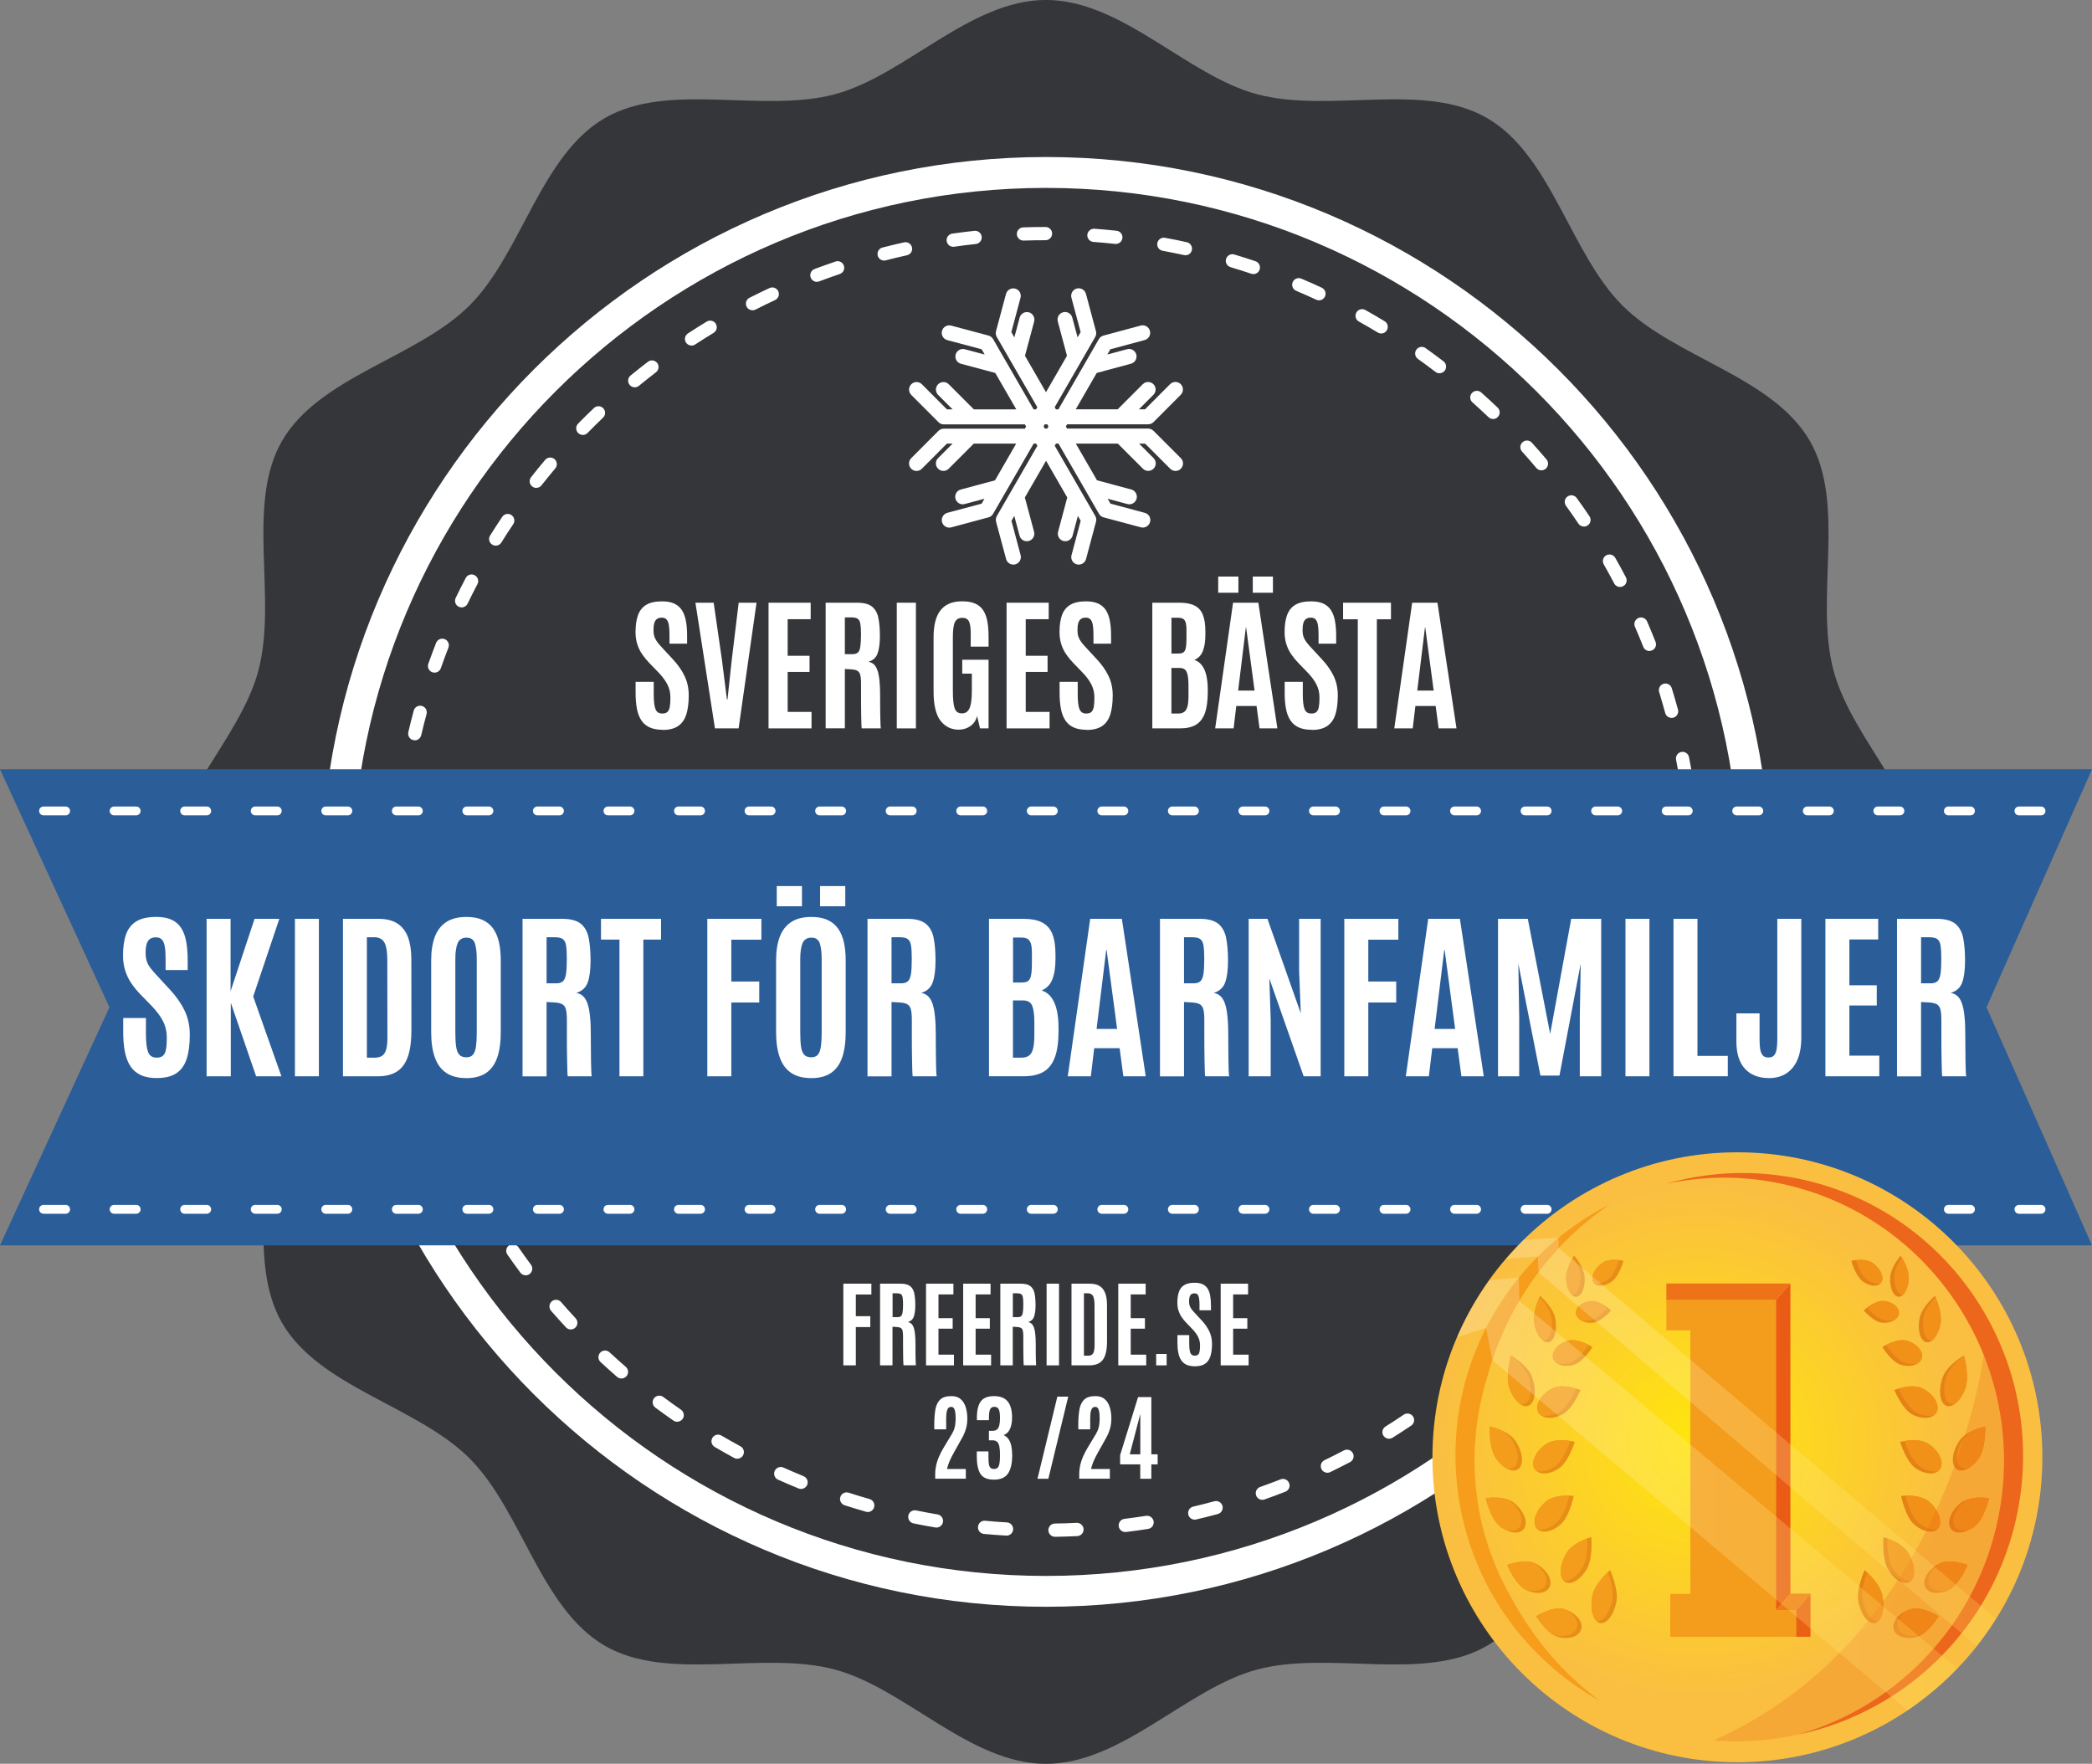 <?xml version="1.0" encoding="UTF-8"?>
<svg id="a" data-name="Layer 1" xmlns="http://www.w3.org/2000/svg" xmlns:xlink="http://www.w3.org/1999/xlink" viewBox="0 0 53.787 45.348">
  <rect x="0" y="0" width="53.787" height="45.348" fill="#808080" stroke="none"/>
  <defs>
    <style>
      .e {
        fill: url(#b);
      }

      .f {
        fill: #343639;
      }

      .g, .h {
        fill: #ec671b;
      }

      .i {
        fill: #ee7217;
      }

      .h, .j, .k {
        opacity: .25;
      }

      .l {
        fill: #e78e17;
      }

      .m {
        fill: #e48216;
      }

      .n {
        fill: #f29118;
      }

      .o {
        fill: #f69d1b;
      }

      .p {
        fill: #2b5d99;
      }

      .q {
        fill: #eb6113;
      }

      .r {
        fill: #fff;
      }

      .s {
        fill: #f49c1b;
      }

      .t {
        fill: #ef7c14;
      }

      .u {
        fill: #ea5b15;
      }

      .j {
        fill: url(#c);
      }

      .k {
        fill: url(#d);
      }
    </style>
    <radialGradient id="b" data-name="Namnlös övertoning 206" cx="43.674" cy="37.069" fx="43.674" fy="37.069" r="6.566" gradientUnits="userSpaceOnUse">
      <stop offset="0" stop-color="#ffe60b"/>
      <stop offset="1" stop-color="#fabf41"/>
    </radialGradient>
    <linearGradient id="c" data-name="Namnlös övertoning 181" x1="37.462" y1="38.411" x2="50.319" y2="38.411" gradientUnits="userSpaceOnUse">
      <stop offset="0" stop-color="#fffdee"/>
      <stop offset="1" stop-color="#ffe054"/>
    </linearGradient>
    <linearGradient id="d" data-name="Namnlös övertoning 181" x1="38.725" y1="37.072" x2="51.315" y2="37.072" xlink:href="#c"/>
  </defs>
  <g>
    <path class="f" d="M49.567,22.674c0,1.953-1.942,3.625-2.424,5.427-.498,1.864.334,4.28-.611,5.913-.958,1.655-3.475,2.137-4.819,3.481-1.343,1.343-1.825,3.861-3.481,4.819-1.632.944-4.048.113-5.912.611-1.802.481-3.474,2.424-5.428,2.424-1.952,0-3.625-1.943-5.426-2.424-1.865-.498-4.281.333-5.913-.611-1.655-.958-2.137-3.476-3.481-4.819-1.343-1.344-3.861-1.826-4.819-3.481-.945-1.633-.113-4.049-.611-5.913-.481-1.802-2.424-3.474-2.424-5.427,0-1.953,1.943-3.625,2.424-5.427.498-1.864-.334-4.28.611-5.913.958-1.655,3.476-2.137,4.819-3.48,1.344-1.344,1.826-3.861,3.481-4.82,1.632-.944,4.048-.113,5.913-.611,1.801-.481,3.474-2.424,5.426-2.424,1.954,0,3.626,1.943,5.428,2.424,1.864.498,4.28-.333,5.912.611,1.656.959,2.138,3.476,3.481,4.82,1.344,1.343,3.861,1.825,4.819,3.481.945,1.632.113,4.048.611,5.912.482,1.802,2.424,3.474,2.424,5.427"/>
    <path class="r" d="M26.894,41.311c-10.276,0-18.637-8.361-18.637-18.637,0-10.276,8.361-18.637,18.637-18.637,10.276,0,18.636,8.361,18.636,18.637,0,10.276-8.36,18.637-18.636,18.637M26.894,4.831c-9.839,0-17.843,8.005-17.843,17.843,0,9.839,8.004,17.844,17.843,17.844,9.838,0,17.843-8.005,17.843-17.844,0-9.838-8.005-17.843-17.843-17.843"/>
    <path class="r" d="M27.124,39.511c-.093,0-.168-.075-.17-.168-.001-.094.073-.171.168-.172.186-.003.375-.008.56-.018.094-.003.174.069.178.163.005.093-.068.173-.162.178-.189.008-.382.015-.572.018h-.002ZM25.879,39.482c-.004,0-.008,0-.011-.001-.191-.011-.383-.026-.57-.043-.093-.009-.163-.092-.153-.186.008-.093.093-.163.185-.153.184.018.372.033.559.043.094.006.165.086.16.18-.006.09-.08.16-.169.16M28.932,39.389c-.085,0-.158-.063-.169-.149-.011-.093.055-.179.148-.19.188-.023.375-.049.555-.077.093-.014.18.049.195.142.014.092-.049.18-.142.194-.184.029-.375.056-.567.079-.007.001-.014.002-.021.002M24.078,39.275c-.009,0-.019-.001-.029-.003-.188-.031-.377-.067-.562-.105-.092-.019-.151-.109-.133-.201s.109-.151.201-.132c.181.037.367.071.551.103.092.015.154.103.139.196-.014.082-.086.141-.167.141M30.717,39.071c-.077,0-.148-.053-.165-.131-.022-.091.035-.183.126-.204.183-.043.367-.09.544-.138.09-.024.183.029.209.119.024.09-.029.184-.119.209-.182.049-.368.097-.555.14-.013.004-.026.005-.039.005M22.31,38.874c-.015,0-.031-.002-.046-.007-.185-.053-.369-.109-.548-.166-.089-.029-.139-.125-.11-.214.029-.089.125-.138.214-.109.175.056.355.111.537.163.09.026.143.12.117.211-.022.074-.089.123-.164.123M32.456,38.561c-.07,0-.135-.042-.16-.113-.032-.088.015-.186.102-.217.176-.062.352-.128.526-.196.087-.034.186.009.22.096.035.088-.008.187-.096.221-.177.07-.358.137-.537.2-.019.007-.038.009-.056.009M20.596,38.282c-.022,0-.043-.005-.064-.013-.176-.071-.353-.148-.528-.226-.086-.039-.124-.139-.086-.225.039-.086.14-.125.226-.086.17.076.344.15.516.221.087.036.13.134.094.222-.027.066-.091.106-.158.106M34.128,37.865c-.063,0-.124-.036-.153-.096-.04-.085-.006-.187.079-.227.167-.081.335-.165.5-.252.083-.043.185-.011.229.071.044.084.012.186-.071.23-.168.087-.34.175-.509.257-.024.011-.049.017-.074.017M18.956,37.505c-.027,0-.055-.007-.081-.021-.166-.09-.334-.185-.499-.282-.082-.048-.108-.151-.061-.233.048-.081.152-.108.233-.06.163.095.327.188.49.276.082.044.113.149.068.23-.031.057-.089.089-.149.089M35.713,36.991c-.056,0-.112-.029-.145-.08-.05-.08-.025-.185.055-.235.159-.099.317-.201.469-.305.078-.052.184-.032.237.046s.032.184-.046.236c-.156.105-.318.21-.479.311-.028.018-.059.026-.09.026M17.411,36.554c-.034,0-.067-.009-.097-.03-.155-.108-.311-.22-.465-.334-.075-.056-.091-.164-.035-.239.056-.075.163-.09.238-.035.15.112.304.222.456.328.077.053.097.16.043.237-.033.047-.086.072-.14.072M37.195,35.948c-.051,0-.101-.023-.134-.065-.057-.073-.045-.18.028-.239.148-.115.293-.235.435-.354.071-.06.18-.051.24.021s.052.18-.021.24c-.145.122-.293.243-.443.361-.032.024-.069.037-.105.037M15.978,35.442c-.039,0-.079-.013-.111-.041-.143-.124-.287-.253-.427-.383-.069-.064-.072-.171-.008-.241.064-.069.172-.072.24-.008.137.127.278.253.418.374.071.062.078.169.017.24-.034.039-.081.059-.129.059M38.556,34.752c-.044,0-.088-.017-.121-.051-.066-.068-.065-.175.002-.241.134-.132.267-.265.394-.399.066-.069.173-.071.242-.006.068.064.07.172.005.24-.13.136-.265.273-.401.408-.034.032-.076.048-.119.048M14.675,34.181c-.045,0-.091-.018-.124-.055-.128-.137-.257-.28-.383-.425-.061-.071-.054-.179.017-.241.07-.062.179-.054.241.017.123.142.249.283.374.417.064.069.06.177-.009.241-.032.03-.073.045-.116.045M39.781,33.415c-.039,0-.077-.012-.108-.039-.072-.06-.084-.166-.023-.24.117-.142.234-.289.349-.439.057-.075.164-.089.239-.032.074.057.088.164.031.239-.117.152-.237.304-.355.448-.034.04-.083.062-.132.062M13.516,32.789c-.052,0-.103-.024-.137-.069-.114-.153-.226-.31-.333-.464-.054-.077-.035-.183.042-.238.078-.053.183-.034.237.043.105.152.215.305.327.456.056.075.04.181-.035.238-.031.023-.066.034-.102.034M40.854,31.954c-.032,0-.064-.008-.093-.027-.079-.052-.102-.157-.05-.236.102-.156.203-.316.3-.475.049-.081.153-.106.233-.057.081.049.106.153.057.233-.098.163-.201.325-.305.485-.033.05-.086.077-.142.077M12.514,31.279c-.058,0-.115-.029-.147-.084-.095-.163-.19-.329-.281-.497-.045-.082-.014-.186.068-.23.084-.045.187-.014.231.068.089.164.182.328.275.488.048.081.021.185-.06.232-.027.017-.056.023-.086.023M41.763,30.383c-.026,0-.053-.006-.077-.018-.084-.042-.117-.145-.074-.228.084-.166.166-.336.245-.506.039-.086.141-.122.226-.082.086.039.122.14.083.226-.08.172-.164.346-.251.516-.03.058-.089.092-.151.092M11.683,29.671c-.065,0-.127-.037-.155-.1-.078-.174-.153-.35-.226-.525-.035-.086.006-.186.094-.221.086-.037.185.006.221.092.071.172.145.345.221.514.039.086,0,.186-.086.225-.023.01-.046.015-.07.015M42.495,28.724c-.02,0-.04-.004-.06-.011-.087-.033-.132-.132-.099-.219.065-.174.129-.351.189-.529.03-.089.127-.137.215-.107.089.03.137.127.107.215-.062.182-.127.364-.194.541-.025.068-.09.11-.159.11M11.032,27.981c-.071,0-.138-.045-.162-.117-.059-.182-.116-.367-.167-.548-.025-.09.026-.184.117-.211.09-.025.185.027.211.117.051.178.106.358.164.537.029.088-.02.185-.109.214-.018.005-.036.008-.053.008M43.041,26.993c-.014,0-.028-.002-.042-.006-.091-.024-.146-.116-.122-.207.046-.18.089-.363.13-.545.02-.092.11-.15.202-.13.092.02.149.111.13.203-.04.186-.086.373-.133.556-.02.076-.088.128-.164.128M10.569,26.229c-.079,0-.149-.055-.165-.136-.039-.184-.074-.374-.106-.562-.016-.093.046-.18.138-.196.094-.016.18.047.196.139.032.184.067.369.104.552.019.091-.04.181-.133.2-.011.003-.023.004-.035.004M43.395,25.216c-.008,0-.017-.001-.024-.002-.093-.013-.158-.1-.145-.193.026-.183.05-.37.07-.556.01-.093.094-.161.188-.151.093.01.161.095.15.188-.02.189-.044.381-.07.568-.012.086-.085.147-.168.147M10.301,24.437c-.087,0-.161-.067-.169-.154-.018-.186-.033-.378-.045-.57-.006-.094.066-.175.16-.18.095-.008.174.066.18.16.012.189.026.376.044.559.008.093-.06.176-.153.185-.006.001-.011.001-.016.001M43.553,23.411h-.007c-.093-.004-.167-.083-.164-.176.006-.186.009-.375.009-.561,0-.094.076-.17.17-.17s.17.076.17.17c0,.19-.004.383-.01.572-.003.092-.078.164-.169.164M10.227,22.626h-.002c-.094-.001-.169-.078-.168-.173.003-.189.008-.382.017-.571.005-.094.086-.165.179-.162.094.004.165.084.162.177-.008.187-.014.376-.017.561-.001.094-.077.168-.17.168M43.542,22.032c-.09,0-.165-.071-.17-.162-.008-.185-.021-.374-.036-.559-.008-.094.062-.177.155-.184.095-.006.176.063.184.156.015.189.027.382.037.571.005.094-.068.173-.162.178h-.008ZM10.348,20.818c-.008,0-.014-.001-.021-.001-.093-.011-.16-.096-.148-.19.023-.19.049-.381.078-.567.015-.093.103-.156.195-.142.093.014.157.102.142.195-.028.182-.054.368-.077.555-.01.086-.084.149-.168.149M43.358,20.229c-.083,0-.155-.06-.168-.144-.029-.185-.062-.371-.097-.552-.018-.093.042-.182.135-.2.091-.017.181.043.198.135.036.185.07.375.1.564.014.093-.049.18-.142.195-.008.001-.018.002-.026.002M10.664,19.033c-.013,0-.026-.002-.039-.004-.091-.022-.148-.114-.127-.205.043-.185.09-.372.14-.555.024-.09.117-.144.209-.119.09.024.144.117.12.209-.049.18-.095.363-.137.543-.019.079-.088.132-.165.132M42.978,18.457c-.075,0-.144-.049-.164-.125-.049-.179-.102-.361-.156-.539-.028-.089.023-.185.112-.212.089-.028.185.023.212.112.056.181.11.367.16.55.025.09-.029.184-.119.209-.015.004-.03.006-.044.006M11.172,17.293c-.019,0-.038-.003-.056-.009-.089-.031-.135-.129-.104-.217.064-.18.132-.362.2-.538.035-.087.133-.132.221-.097.087.035.13.133.096.22-.068.173-.133.351-.195.528-.025.07-.09.113-.161.113M42.407,16.737c-.068,0-.132-.041-.158-.108-.067-.17-.139-.344-.214-.516-.037-.086.003-.186.089-.224.086-.038.186.002.224.088.076.176.149.353.218.527.034.087-.008.186-.097.22-.02.008-.041.012-.062.012M11.869,15.617c-.025,0-.05-.006-.074-.017-.085-.04-.12-.143-.079-.227.083-.173.17-.345.258-.512.044-.084.147-.116.229-.072.084.044.116.147.072.23-.086.164-.172.333-.253.502-.029.06-.09.096-.153.096M41.653,15.092c-.061,0-.12-.033-.15-.091-.086-.163-.176-.328-.269-.491-.047-.082-.019-.185.063-.232.082-.046.185-.018.232.063.095.166.187.336.274.501.044.084.012.187-.071.229-.025.014-.053.021-.079.021M12.745,14.028c-.031,0-.062-.008-.09-.026-.08-.049-.104-.154-.054-.233.102-.164.207-.325.312-.481.053-.078.158-.099.236-.046.077.053.099.158.046.236-.103.153-.206.311-.305.471-.032.052-.087.08-.144.08M40.724,13.538c-.055,0-.108-.026-.141-.075-.103-.153-.211-.308-.32-.459-.055-.076-.039-.182.038-.238.076-.054.182-.039.238.039.112.153.222.311.327.468.053.078.032.183-.046.237-.029.019-.062.028-.095.028M13.788,12.544c-.037,0-.074-.011-.105-.037-.074-.058-.086-.164-.028-.239.117-.15.24-.3.361-.444.061-.071.168-.081.24-.021.072.061.081.168.021.24-.119.141-.239.288-.354.435-.034.043-.084.065-.133.065M39.632,12.093c-.049,0-.097-.021-.131-.06-.118-.142-.242-.284-.368-.423-.063-.07-.058-.177.012-.24.07-.063.177-.058.24.012.129.142.256.287.377.43.06.071.052.179-.021.24-.032.026-.07.04-.109.04M14.984,11.182c-.042,0-.086-.016-.118-.049-.068-.066-.069-.173-.003-.241.133-.136.271-.272.407-.401.069-.065.176-.063.24.006.066.068.063.175-.005.241-.133.127-.268.259-.399.394-.033.034-.077.051-.121.051M38.388,10.773c-.041,0-.084-.016-.117-.047-.136-.129-.275-.258-.413-.381-.071-.062-.077-.169-.014-.24.062-.07.169-.076.24-.014.141.125.283.257.421.388.068.065.071.172.006.241-.033.035-.078.053-.123.053M16.32,9.958c-.05,0-.098-.022-.132-.062-.059-.072-.049-.18.023-.24.147-.12.297-.24.448-.355.074-.056.181-.043.238.032.057.074.043.18-.031.238-.148.114-.296.231-.439.349-.032.026-.071.039-.108.039M37.01,9.596c-.037,0-.072-.011-.103-.035-.148-.113-.3-.225-.452-.334-.076-.055-.094-.161-.039-.237.055-.077.161-.095.237-.04.155.111.311.226.461.34.074.057.088.164.032.239-.034.043-.085.067-.135.067M17.781,8.885c-.055,0-.11-.027-.143-.077-.052-.079-.029-.183.049-.235.161-.105.323-.208.483-.305.081-.048.186-.024.234.057.049.081.023.185-.056.233-.158.096-.318.196-.474.299-.029.02-.062.028-.093.028M35.511,8.574c-.029,0-.06-.008-.087-.025-.16-.096-.323-.192-.486-.282-.082-.046-.111-.149-.065-.232.046-.082.149-.11.231-.065.165.093.333.19.496.289.08.048.105.153.056.233-.032.054-.087.083-.146.083M19.348,7.977c-.062,0-.122-.034-.152-.093-.042-.084-.009-.186.074-.228.17-.086.343-.17.514-.25.086-.039.186-.003.226.082.039.086.003.187-.083.227-.166.077-.336.16-.502.245-.025.012-.051.018-.077.018M33.911,7.721c-.024,0-.048-.006-.071-.016-.169-.079-.342-.155-.514-.228-.086-.037-.127-.136-.09-.223s.136-.127.223-.09c.176.074.352.152.524.233.086.039.122.141.083.226-.029.062-.09.099-.154.099M21.003,7.246c-.069,0-.133-.041-.159-.109-.034-.088.011-.187.099-.22.18-.068.361-.133.539-.193.088-.031.185.018.215.106.03.088-.017.185-.106.215-.175.059-.352.123-.528.189-.02.008-.039.011-.06.011M32.226,7.046c-.018,0-.037-.002-.054-.008-.178-.059-.357-.117-.535-.17-.09-.027-.141-.121-.114-.211.027-.09.122-.141.211-.114.18.054.365.112.545.173.089.03.137.127.107.215-.024.071-.09.116-.161.116M22.731,6.699c-.076,0-.145-.051-.164-.127-.024-.091.031-.184.122-.208.186-.048.374-.092.556-.133.092-.021.183.038.203.129.021.093-.038.183-.13.203-.18.039-.363.084-.545.131-.014.003-.028.005-.042.005M30.479,6.563c-.012,0-.024-.002-.037-.005-.181-.039-.367-.076-.55-.111-.093-.016-.153-.105-.136-.197.017-.093.105-.153.197-.136.188.034.377.071.561.113.092.02.15.111.13.202-.017.08-.087.134-.165.134M24.508,6.345c-.084,0-.156-.061-.168-.146-.014-.093.051-.179.144-.193.188-.026.38-.051.569-.071.093-.01.177.057.187.151.01.092-.057.177-.15.187-.185.02-.372.043-.557.07-.008.002-.016.002-.023.002M28.69,6.272c-.006,0-.012-.001-.018-.001-.184-.02-.372-.037-.559-.051-.093-.007-.164-.088-.157-.181.007-.094.09-.164.182-.158.19.014.382.031.57.052.093.01.161.094.15.187-.009.087-.083.152-.169.152M26.313,6.185c-.09,0-.166-.071-.169-.164-.004-.093.07-.172.164-.175.19-.007.383-.01.572-.01h.001c.094,0,.17.076.17.17s-.076.17-.17.17c-.187,0-.375.003-.562.009h-.006Z"/>
  </g>
  <g>
    <path class="r" d="M21.683,35.104v-2.1h.721v.278h-.4v.558h.372v.279h-.372v.984h-.32Z"/>
    <path class="r" d="M22.627,35.104v-2.1h.529c.109,0,.191.021.245.064.055.043.09.106.107.188.017.083.025.184.025.303,0,.124-.013.22-.038.291-.024.07-.076.118-.153.142.037.006.067.021.092.044.025.023.045.058.061.103.015.045.025.103.032.173.007.07.011.156.011.258v.196c.001.05.001.099.002.148s.002.091.004.126c.001.035.003.056.006.062h-.32c-.002-.004-.004-.024-.005-.062s-.003-.084-.004-.141c-.001-.058-.002-.119-.002-.185-.001-.066-.001-.131-.001-.195v-.17c0-.063-.005-.11-.014-.143s-.025-.055-.05-.067-.06-.021-.104-.022l-.103-.006v.992h-.32ZM22.948,33.865h.128c.039,0,.068-.009.089-.026.02-.017.034-.049.041-.097.008-.047.012-.114.012-.203v-.013c0-.074-.004-.131-.011-.17-.007-.04-.022-.067-.045-.083s-.058-.022-.105-.022h-.108v.614Z"/>
    <path class="r" d="M23.809,35.104v-2.1h.704v.276h-.384v.611h.365v.27h-.365v.668h.398v.275h-.719Z"/>
    <path class="r" d="M24.764,35.104v-2.1h.704v.276h-.384v.611h.365v.27h-.365v.668h.398v.275h-.719Z"/>
    <path class="r" d="M25.719,35.104v-2.1h.529c.109,0,.191.021.245.064.055.043.09.106.107.188.017.083.025.184.025.303,0,.124-.013.22-.038.291-.024.07-.076.118-.153.142.037.006.067.021.092.044.025.023.045.058.061.103.015.045.025.103.032.173.007.07.011.156.011.258v.196c.001.05.001.099.002.148s.002.091.004.126c.001.035.003.056.006.062h-.32c-.002-.004-.004-.024-.005-.062s-.003-.084-.004-.141c-.001-.058-.002-.119-.002-.185-.001-.066-.001-.131-.001-.195v-.17c0-.063-.005-.11-.014-.143s-.025-.055-.05-.067-.06-.021-.104-.022l-.103-.006v.992h-.32ZM26.04,33.865h.128c.039,0,.068-.009.089-.026.02-.017.034-.049.041-.097.008-.047.012-.114.012-.203v-.013c0-.074-.004-.131-.011-.17-.007-.04-.022-.067-.045-.083s-.058-.022-.105-.022h-.108v.614Z"/>
    <path class="r" d="M26.909,35.104v-2.1h.319v2.1h-.319Z"/>
    <path class="r" d="M27.549,35.104v-2.1h.472c.106,0,.192.021.257.064s.11.104.14.185c.029.08.044.177.044.291l.001.947c0,.138-.015.252-.045.343-.029.091-.077.159-.144.203s-.154.067-.264.067h-.461ZM27.869,34.856h.104c.038,0,.068-.008.094-.023s.044-.042.057-.081c.012-.039.019-.093.019-.164l-.002-1.037c0-.107-.013-.185-.039-.231s-.072-.07-.139-.07h-.094v1.606Z"/>
    <path class="r" d="M28.752,35.104v-2.1h.704v.276h-.384v.611h.365v.27h-.365v.668h.398v.275h-.719Z"/>
    <path class="r" d="M29.726,35.104v-.293h.269v.293h-.269Z"/>
    <path class="r" d="M30.723,35.128c-.087,0-.16-.014-.219-.041-.059-.028-.104-.068-.138-.121-.034-.053-.059-.118-.072-.193-.015-.076-.021-.163-.021-.26v-.187h.303v.211c0,.113.01.194.028.244.02.049.058.074.113.074.038,0,.067-.009.087-.027.02-.018.032-.046.039-.086.007-.039.011-.091.011-.154,0-.079-.017-.151-.05-.216-.033-.065-.083-.133-.149-.203l-.155-.16c-.043-.044-.082-.092-.116-.142-.035-.05-.062-.106-.083-.167-.02-.062-.03-.131-.03-.207,0-.111.014-.204.041-.281.026-.076.072-.134.137-.173s.153-.059.265-.059c.085,0,.154.013.209.039.054.026.097.064.127.113.031.05.053.11.065.182s.02.152.02.244v.13h-.295v-.15c0-.063-.004-.117-.011-.159s-.019-.074-.037-.095-.045-.032-.08-.032c-.033,0-.061.007-.081.022s-.036.038-.045.068c-.009.03-.014.07-.014.119,0,.043.006.082.017.113.012.032.028.062.052.092.022.029.052.062.086.099l.173.187c.083.089.147.182.193.278s.069.204.069.322c0,.125-.014.231-.041.316-.027.086-.072.15-.136.194-.063.044-.15.066-.261.066Z"/>
    <path class="r" d="M31.385,35.104v-2.1h.704v.276h-.384v.611h.365v.27h-.365v.668h.398v.275h-.719Z"/>
  </g>
  <g>
    <path class="r" d="M24.045,38.019v-.124c0-.077.009-.151.025-.225.016-.073.041-.147.074-.223.033-.076.075-.155.125-.239l.208-.345c.014-.024.027-.049.038-.075.012-.026.021-.054.029-.085.009-.031.015-.066.019-.105.005-.04.007-.084.007-.135,0-.077-.005-.137-.014-.179s-.022-.072-.039-.088c-.018-.017-.038-.025-.062-.025-.024,0-.046.007-.065.022s-.034.044-.046.088c-.011.044-.017.111-.017.201v.266h-.306v-.129c0-.151.011-.281.03-.389.021-.108.062-.191.125-.249.062-.058.158-.087.286-.087.1,0,.18.026.239.079.06.052.103.123.13.21s.04.185.04.292c0,.065-.005.126-.017.184-.012.057-.027.111-.048.162-.02.05-.042.098-.067.143l-.193.344c-.025.046-.051.093-.076.141-.024.048-.048.098-.069.15-.021.052-.038.109-.053.169h.484v.25h-.789Z"/>
    <path class="r" d="M25.549,38.042c-.163,0-.276-.049-.34-.146-.062-.098-.095-.246-.095-.443v-.137h.3v.146c0,.071.003.129.01.174.006.045.02.079.04.1s.053.032.096.032c.042,0,.074-.013.096-.039.021-.025.036-.064.043-.117.008-.052.012-.117.012-.195,0-.091-.005-.166-.016-.222-.011-.057-.029-.099-.058-.125-.027-.026-.067-.039-.12-.039h-.091v-.244h.089c.051,0,.09-.011.118-.034.028-.023.048-.059.06-.109s.018-.115.018-.196c0-.075-.006-.132-.017-.172-.012-.04-.027-.067-.049-.083-.021-.015-.048-.023-.078-.023-.035,0-.063.009-.084.028-.021.019-.035.049-.044.09-.009.041-.013.095-.013.163v.063h-.309v-.066c0-.188.033-.327.099-.417.066-.091.181-.136.344-.136.159,0,.275.046.35.139s.111.23.111.415c0,.111-.018.206-.052.286-.034.08-.089.134-.165.162.056.025.1.062.132.112.031.049.055.108.068.177.013.069.02.146.02.233,0,.205-.036.359-.107.465-.072.106-.194.159-.367.159Z"/>
    <path class="r" d="M26.675,38.019l.51-2.111h.28l-.511,2.111h-.279Z"/>
    <path class="r" d="M27.748,38.019v-.124c0-.077.009-.151.025-.225.016-.073.041-.147.074-.223.033-.076.075-.155.125-.239l.208-.345c.014-.024.027-.049.038-.075.012-.026.021-.054.029-.085.009-.031.015-.066.019-.105.005-.04.007-.084.007-.135,0-.077-.005-.137-.014-.179s-.022-.072-.039-.088c-.018-.017-.038-.025-.062-.025-.024,0-.046.007-.065.022s-.034.044-.046.088c-.011.044-.017.111-.017.201v.266h-.306v-.129c0-.151.011-.281.03-.389.021-.108.062-.191.125-.249.062-.058.158-.087.286-.087.1,0,.18.026.239.079.06.052.103.123.13.21s.04.185.04.292c0,.065-.005.126-.017.184-.012.057-.027.111-.048.162-.02.05-.042.098-.067.143l-.193.344c-.025.046-.051.093-.076.141-.024.048-.048.098-.069.15-.021.052-.038.109-.053.169h.484v.25h-.789Z"/>
    <path class="r" d="M29.317,38.019v-.37h-.518v-.235l.462-1.495h.341v1.473h.162v.257h-.162v.37h-.285ZM29.047,37.391h.271v-1.037l-.271,1.037Z"/>
  </g>
  <g>
    <polygon class="p" points="53.787 19.778 0 19.778 2.814 25.898 0 32.019 53.787 32.019 51.074 25.898 53.787 19.778"/>
    <path class="r" d="M52.476,20.963h-.567c-.063,0-.114-.051-.114-.114,0-.062.051-.113.114-.113h.567c.063,0,.114.051.114.113,0,.063-.051.114-.114.114M50.662,20.963h-.567c-.063,0-.114-.051-.114-.114,0-.062.051-.113.114-.113h.567c.063,0,.114.051.114.113,0,.063-.051.114-.114.114M48.848,20.963h-.567c-.063,0-.114-.051-.114-.114,0-.062.051-.113.114-.113h.567c.063,0,.114.051.114.113,0,.063-.051.114-.114.114M47.034,20.963h-.567c-.062,0-.114-.051-.114-.114,0-.062.052-.113.114-.113h.567c.063,0,.114.051.114.113,0,.063-.051.114-.114.114M45.22,20.963h-.567c-.063,0-.114-.051-.114-.114,0-.062.051-.113.114-.113h.567c.063,0,.114.051.114.113,0,.063-.051.114-.114.114M43.406,20.963h-.567c-.062,0-.113-.051-.113-.114,0-.062.051-.113.113-.113h.567c.063,0,.114.051.114.113,0,.063-.051.114-.114.114M41.592,20.963h-.567c-.062,0-.114-.051-.114-.114,0-.062.052-.113.114-.113h.567c.063,0,.114.051.114.113,0,.063-.051.114-.114.114M39.778,20.963h-.567c-.062,0-.114-.051-.114-.114,0-.062.052-.113.114-.113h.567c.063,0,.114.051.114.113,0,.063-.051.114-.114.114M37.964,20.963h-.567c-.062,0-.113-.051-.113-.114,0-.062.051-.113.113-.113h.567c.063,0,.114.051.114.113,0,.063-.051.114-.114.114M36.15,20.963h-.567c-.062,0-.113-.051-.113-.114,0-.062.051-.113.113-.113h.567c.063,0,.114.051.114.113,0,.063-.051.114-.114.114M34.337,20.963h-.568c-.062,0-.113-.051-.113-.114,0-.062.051-.113.113-.113h.568c.062,0,.113.051.113.113,0,.063-.051.114-.113.114M32.523,20.963h-.567c-.062,0-.113-.051-.113-.114,0-.062.051-.113.113-.113h.567c.063,0,.114.051.114.113,0,.063-.051.114-.114.114M30.709,20.963h-.567c-.062,0-.113-.051-.113-.114,0-.062.051-.113.113-.113h.567c.063,0,.114.051.114.113,0,.063-.051.114-.114.114M28.896,20.963h-.568c-.062,0-.113-.051-.113-.114,0-.062.051-.113.113-.113h.568c.062,0,.113.051.113.113,0,.063-.051.114-.113.114M27.081,20.963h-.567c-.062,0-.113-.051-.113-.114,0-.062.051-.113.113-.113h.567c.063,0,.114.051.114.113,0,.063-.051.114-.114.114M25.268,20.963h-.568c-.062,0-.113-.051-.113-.114,0-.062.051-.113.113-.113h.568c.062,0,.113.051.113.113,0,.063-.051.114-.113.114M23.454,20.963h-.568c-.062,0-.113-.051-.113-.114,0-.062.051-.113.113-.113h.568c.062,0,.113.051.113.113,0,.063-.051.114-.113.114M21.64,20.963h-.567c-.063,0-.114-.051-.114-.114,0-.062.051-.113.114-.113h.567c.062,0,.113.051.113.113,0,.063-.051.114-.113.114M19.826,20.963h-.567c-.063,0-.114-.051-.114-.114,0-.062.051-.113.114-.113h.567c.062,0,.113.051.113.113,0,.063-.051.114-.113.114M18.012,20.963h-.568c-.062,0-.113-.051-.113-.114,0-.062.051-.113.113-.113h.568c.062,0,.113.051.113.113,0,.063-.051.114-.113.114M16.198,20.963h-.567c-.063,0-.114-.051-.114-.114,0-.062.051-.113.114-.113h.567c.062,0,.113.051.113.113,0,.063-.051.114-.113.114M14.384,20.963h-.567c-.063,0-.114-.051-.114-.114,0-.062.051-.113.114-.113h.567c.062,0,.114.051.114.113,0,.063-.052.114-.114.114M12.57,20.963h-.568c-.062,0-.113-.051-.113-.114,0-.062.051-.113.113-.113h.568c.062,0,.114.051.114.113,0,.063-.052.114-.114.114M10.757,20.963h-.567c-.063,0-.114-.051-.114-.114,0-.062.051-.113.114-.113h.567c.062,0,.113.051.113.113,0,.063-.051.114-.113.114M8.943,20.963h-.567c-.063,0-.114-.051-.114-.114,0-.062.051-.113.114-.113h.567c.063,0,.114.051.114.113,0,.063-.051.114-.114.114M7.129,20.963h-.567c-.063,0-.114-.051-.114-.114,0-.062.051-.113.114-.113h.567c.063,0,.114.051.114.113,0,.063-.051.114-.114.114M5.315,20.963h-.567c-.063,0-.114-.051-.114-.114,0-.062.051-.113.114-.113h.567c.062,0,.114.051.114.113,0,.063-.052.114-.114.114M3.501,20.963h-.567c-.063,0-.114-.051-.114-.114,0-.062.051-.113.114-.113h.567c.063,0,.114.051.114.113,0,.063-.051.114-.114.114M1.687,20.963h-.567c-.063,0-.114-.051-.114-.114,0-.062.051-.113.114-.113h.567c.063,0,.114.051.114.113,0,.063-.051.114-.114.114"/>
    <path class="r" d="M52.476,31.206h-.567c-.063,0-.114-.051-.114-.114,0-.063.051-.114.114-.114h.567c.063,0,.114.051.114.114,0,.063-.051.114-.114.114M50.662,31.206h-.567c-.063,0-.114-.051-.114-.114,0-.063.051-.114.114-.114h.567c.063,0,.114.051.114.114,0,.063-.051.114-.114.114M48.848,31.206h-.567c-.063,0-.114-.051-.114-.114,0-.063.051-.114.114-.114h.567c.063,0,.114.051.114.114,0,.063-.051.114-.114.114M39.778,31.206h-.567c-.062,0-.114-.051-.114-.114,0-.063.052-.114.114-.114h.567c.063,0,.114.051.114.114,0,.063-.051.114-.114.114M37.964,31.206h-.567c-.062,0-.113-.051-.113-.114,0-.063.051-.114.113-.114h.567c.063,0,.114.051.114.114,0,.063-.051.114-.114.114M36.15,31.206h-.567c-.062,0-.113-.051-.113-.114,0-.063.051-.114.113-.114h.567c.063,0,.114.051.114.114,0,.063-.051.114-.114.114M34.337,31.206h-.568c-.062,0-.113-.051-.113-.114,0-.063.051-.114.113-.114h.568c.062,0,.113.051.113.114,0,.063-.051.114-.113.114M32.523,31.206h-.567c-.062,0-.113-.051-.113-.114,0-.063.051-.114.113-.114h.567c.063,0,.114.051.114.114,0,.063-.051.114-.114.114M30.709,31.206h-.567c-.062,0-.113-.051-.113-.114,0-.063.051-.114.113-.114h.567c.063,0,.114.051.114.114,0,.063-.051.114-.114.114M28.896,31.206h-.568c-.062,0-.113-.051-.113-.114,0-.063.051-.114.113-.114h.568c.062,0,.113.051.113.114,0,.063-.051.114-.113.114M27.081,31.206h-.567c-.062,0-.113-.051-.113-.114,0-.063.051-.114.113-.114h.567c.063,0,.114.051.114.114,0,.063-.051.114-.114.114M25.268,31.206h-.568c-.062,0-.113-.051-.113-.114,0-.063.051-.114.113-.114h.568c.062,0,.113.051.113.114,0,.063-.051.114-.113.114M23.454,31.206h-.568c-.062,0-.113-.051-.113-.114,0-.063.051-.114.113-.114h.568c.062,0,.113.051.113.114,0,.063-.051.114-.113.114M21.64,31.206h-.567c-.063,0-.114-.051-.114-.114,0-.063.051-.114.114-.114h.567c.062,0,.113.051.113.114,0,.063-.051.114-.113.114M19.826,31.206h-.567c-.063,0-.114-.051-.114-.114,0-.063.051-.114.114-.114h.567c.062,0,.113.051.113.114,0,.063-.051.114-.113.114M18.012,31.206h-.568c-.062,0-.113-.051-.113-.114,0-.063.051-.114.113-.114h.568c.062,0,.113.051.113.114,0,.063-.051.114-.113.114M16.198,31.206h-.567c-.063,0-.114-.051-.114-.114,0-.063.051-.114.114-.114h.567c.062,0,.113.051.113.114,0,.063-.051.114-.113.114M14.384,31.206h-.567c-.063,0-.114-.051-.114-.114,0-.063.051-.114.114-.114h.567c.062,0,.114.051.114.114,0,.063-.052.114-.114.114M12.57,31.206h-.568c-.062,0-.113-.051-.113-.114,0-.063.051-.114.113-.114h.568c.062,0,.114.051.114.114,0,.063-.052.114-.114.114M10.757,31.206h-.567c-.063,0-.114-.051-.114-.114,0-.063.051-.114.114-.114h.567c.062,0,.113.051.113.114,0,.063-.051.114-.113.114M8.943,31.206h-.567c-.063,0-.114-.051-.114-.114,0-.063.051-.114.114-.114h.567c.063,0,.114.051.114.114,0,.063-.051.114-.114.114M7.129,31.206h-.567c-.063,0-.114-.051-.114-.114,0-.063.051-.114.114-.114h.567c.063,0,.114.051.114.114,0,.063-.051.114-.114.114M5.315,31.206h-.567c-.063,0-.114-.051-.114-.114,0-.063.051-.114.114-.114h.567c.062,0,.114.051.114.114,0,.063-.052.114-.114.114M3.501,31.206h-.567c-.063,0-.114-.051-.114-.114,0-.063.051-.114.114-.114h.567c.063,0,.114.051.114.114,0,.063-.051.114-.114.114M1.687,31.206h-.567c-.063,0-.114-.051-.114-.114,0-.063.051-.114.114-.114h.567c.063,0,.114.051.114.114,0,.063-.051.114-.114.114"/>
  </g>
  <g>
    <path class="r" d="M17.036,18.763c-.135,0-.247-.021-.337-.063-.091-.042-.161-.104-.213-.185-.053-.082-.09-.181-.111-.297-.022-.117-.033-.25-.033-.399v-.288h.466v.325c0,.174.015.299.045.375.029.076.087.114.174.114.059,0,.104-.014.133-.041.03-.028.051-.072.061-.132.011-.061.016-.14.016-.238,0-.121-.025-.232-.076-.332-.051-.101-.127-.205-.23-.312l-.238-.246c-.066-.068-.126-.142-.179-.218-.054-.077-.096-.163-.127-.258-.031-.095-.047-.201-.047-.318,0-.17.021-.314.062-.431.042-.118.112-.207.211-.267.1-.061.235-.091.408-.091.129,0,.236.02.32.06.083.04.148.098.196.174.047.076.08.169.1.279.02.11.029.235.029.375v.2h-.453v-.231c0-.098-.005-.179-.016-.244s-.029-.113-.058-.146c-.028-.032-.069-.048-.123-.048-.052,0-.093.011-.125.034-.032.023-.055.058-.068.104-.015.047-.021.108-.021.183,0,.067.009.125.025.174.018.049.044.096.079.141s.079.096.132.152l.267.288c.127.137.227.28.297.428.071.148.106.313.106.496,0,.193-.021.356-.062.488-.042.131-.111.231-.21.298-.098.067-.231.101-.399.101Z"/>
    <path class="r" d="M18.382,18.727l-.502-3.231h.469l.211,1.459.13,1.028h.014l.111-1.028.177-1.459h.459l-.461,3.231h-.607Z"/>
    <path class="r" d="M19.76,18.727v-3.231h1.083v.424h-.591v.94h.562v.415h-.562v1.028h.613v.424h-1.105Z"/>
    <path class="r" d="M21.228,18.727v-3.231h.813c.169,0,.295.033.378.099.083.066.138.163.164.29.026.127.04.283.04.466,0,.19-.02.339-.059.447-.038.108-.117.181-.235.217.057.01.104.033.142.069s.068.089.092.158c.022.069.04.158.05.266.011.108.016.241.016.397v.103c0,.056.001.123.001.199.001.077.002.153.003.229s.003.141.006.195c.002.054.005.085.009.095h-.492c-.003-.006-.006-.038-.008-.095-.002-.057-.004-.129-.006-.217-.002-.088-.003-.183-.003-.285-.001-.102-.001-.202-.001-.3v-.262c0-.097-.008-.17-.021-.219-.014-.05-.04-.084-.077-.104s-.091-.031-.16-.035l-.158-.009v1.525h-.492ZM21.722,16.819h.196c.06,0,.105-.014.137-.041s.053-.076.064-.148.018-.176.018-.312v-.021c0-.114-.006-.201-.017-.262-.012-.062-.034-.104-.069-.127-.035-.023-.089-.035-.162-.035h-.167v.945Z"/>
    <path class="r" d="M23.057,18.727v-3.231h.492v3.231h-.492Z"/>
    <path class="r" d="M24.651,18.76c-.194,0-.351-.077-.47-.23-.118-.154-.178-.403-.178-.748v-1.404c0-.145.014-.273.041-.387s.07-.21.129-.289c.058-.079.134-.139.227-.18s.205-.062.336-.062c.142,0,.258.021.347.063s.158.104.206.184c.049.08.082.178.101.294s.027.248.027.395v.229h-.459v-.337c0-.146-.015-.249-.045-.311-.03-.061-.087-.092-.17-.092-.092,0-.155.036-.19.107-.036.072-.054.199-.054.381v1.401c0,.203.016.349.045.436.03.087.093.131.188.131.093,0,.159-.045.197-.135.039-.09.058-.24.058-.451v-.435h-.247v-.358h.677v1.764h-.22l-.075-.317c-.027.111-.085.197-.172.259-.088.061-.188.092-.299.092Z"/>
    <path class="r" d="M25.88,18.727v-3.231h1.083v.424h-.591v.94h.562v.415h-.562v1.028h.613v.424h-1.105Z"/>
    <path class="r" d="M27.937,18.763c-.135,0-.247-.021-.337-.063-.091-.042-.161-.104-.213-.185-.053-.082-.09-.181-.111-.297-.022-.117-.033-.25-.033-.399v-.288h.466v.325c0,.174.015.299.045.375.029.076.087.114.174.114.059,0,.104-.014.133-.041.03-.028.051-.072.061-.132.011-.061.016-.14.016-.238,0-.121-.025-.232-.076-.332-.051-.101-.127-.205-.23-.312l-.238-.246c-.066-.068-.126-.142-.179-.218-.054-.077-.096-.163-.127-.258-.031-.095-.047-.201-.047-.318,0-.17.021-.314.062-.431.042-.118.112-.207.211-.267.1-.061.235-.091.408-.091.129,0,.236.02.32.06.083.04.148.098.196.174.047.076.08.169.1.279.02.11.029.235.029.375v.2h-.453v-.231c0-.098-.005-.179-.016-.244s-.029-.113-.058-.146c-.028-.032-.069-.048-.123-.048-.052,0-.093.011-.125.034-.032.023-.055.058-.068.104-.015.047-.021.108-.021.183,0,.067.009.125.025.174.018.049.044.096.079.141s.079.096.132.152l.267.288c.127.137.227.28.297.428.071.148.106.313.106.496,0,.193-.021.356-.062.488-.042.131-.111.231-.21.298-.098.067-.231.101-.399.101Z"/>
    <path class="r" d="M29.627,18.727v-3.231h.699c.163,0,.293.025.39.075.097.049.167.128.21.235s.065.248.065.421v.099c0,.167-.022.306-.065.414-.043.108-.116.184-.218.227.085.028.152.079.203.151s.087.162.109.266c.021.104.033.219.033.344v.083c-.002.215-.026.391-.075.526-.05.135-.126.234-.229.296-.104.062-.24.094-.408.094h-.714ZM30.119,16.803h.182c.043,0,.078-.006.104-.018.027-.012.048-.034.062-.063.015-.03.024-.072.03-.126.006-.054.008-.122.008-.206v-.194c0-.087-.008-.153-.023-.198s-.04-.076-.072-.092c-.032-.016-.074-.024-.126-.024h-.165v.921ZM30.119,18.345h.174c.065,0,.117-.014.155-.043.039-.029.066-.077.084-.144.017-.067.025-.159.025-.275v-.261c0-.157-.015-.271-.045-.342-.03-.072-.092-.107-.187-.107h-.207v1.173Z"/>
    <path class="r" d="M31.243,18.727l.46-3.231h.65l.49,3.231h-.459l-.077-.576h-.521l-.069.576h-.474ZM31.321,15.239v-.415h.519v.415h-.519ZM31.834,17.755h.422l-.217-1.623h-.007l-.198,1.623ZM32.21,15.239v-.415h.518v.415h-.518Z"/>
    <path class="r" d="M33.724,18.763c-.135,0-.247-.021-.337-.063-.091-.042-.161-.104-.213-.185-.053-.082-.09-.181-.111-.297-.022-.117-.033-.25-.033-.399v-.288h.466v.325c0,.174.015.299.045.375.029.076.087.114.174.114.059,0,.104-.014.133-.041.03-.028.051-.072.061-.132.011-.061.016-.14.016-.238,0-.121-.025-.232-.076-.332-.051-.101-.127-.205-.23-.312l-.238-.246c-.066-.068-.126-.142-.179-.218-.054-.077-.096-.163-.127-.258-.031-.095-.047-.201-.047-.318,0-.17.021-.314.062-.431.042-.118.112-.207.211-.267.1-.061.235-.091.408-.091.129,0,.236.02.32.06.083.04.148.098.196.174.047.076.08.169.1.279.02.11.029.235.029.375v.2h-.453v-.231c0-.098-.005-.179-.016-.244s-.029-.113-.058-.146c-.028-.032-.069-.048-.123-.048-.052,0-.093.011-.125.034-.032.023-.055.058-.068.104-.015.047-.021.108-.021.183,0,.067.009.125.025.174.018.049.044.096.079.141s.079.096.132.152l.267.288c.127.137.227.28.297.428.071.148.106.313.106.496,0,.193-.021.356-.062.488-.042.131-.111.231-.21.298-.098.067-.231.101-.399.101Z"/>
    <path class="r" d="M34.91,18.727v-2.805h-.378v-.426h1.231v.426h-.363v2.805h-.49Z"/>
    <path class="r" d="M35.848,18.727l.46-3.231h.65l.49,3.231h-.459l-.077-.576h-.521l-.069.576h-.474ZM36.439,17.755h.422l-.217-1.623h-.007l-.198,1.623Z"/>
  </g>
  <g>
    <path class="r" d="M4.038,27.718c-.169,0-.31-.026-.422-.079-.113-.053-.202-.13-.267-.232-.065-.102-.112-.226-.14-.373s-.041-.313-.041-.5v-.361h.584v.407c0,.218.019.374.056.469.036.095.109.143.218.143.074,0,.13-.017.167-.052.038-.034.063-.089.076-.166.013-.076.02-.175.02-.298,0-.152-.032-.291-.096-.417-.063-.125-.16-.256-.288-.391l-.3-.308c-.083-.086-.157-.177-.224-.274-.067-.097-.12-.204-.159-.323-.039-.119-.059-.252-.059-.399,0-.213.026-.394.078-.541.052-.147.141-.259.265-.335.124-.076.295-.114.511-.114.162,0,.296.025.401.075s.188.123.246.219c.06.096.101.212.125.35.025.137.037.294.037.47v.251h-.568v-.29c0-.123-.006-.225-.02-.306-.013-.082-.037-.143-.072-.183s-.087-.061-.154-.061c-.064,0-.116.014-.156.042s-.068.072-.086.131-.026.135-.026.229c0,.084.011.157.032.218.021.062.054.121.099.177.044.057.1.121.166.191l.333.361c.159.172.284.35.373.536.089.186.133.393.133.622,0,.242-.025.446-.078.61-.052.165-.14.29-.262.374-.123.084-.29.126-.502.126Z"/>
    <path class="r" d="M5.312,27.672v-4.049h.616v1.863l.617-1.863h.637l-.672,1.997.725,2.052h-.65l-.651-1.891v1.891h-.621Z"/>
    <path class="r" d="M7.583,27.672v-4.049h.616v4.049h-.616Z"/>
    <path class="r" d="M8.818,27.672v-4.049h.908c.206,0,.371.041.495.123s.214.201.271.355c.056.155.084.342.084.561l.002,1.827c0,.266-.028.486-.086.662s-.15.306-.277.392-.297.129-.509.129h-.888ZM9.434,27.193h.203c.071,0,.132-.015.181-.044.048-.029.084-.081.107-.155.024-.074.036-.18.036-.316l-.003-2c0-.207-.025-.355-.075-.446-.051-.09-.14-.136-.268-.136h-.182v3.097Z"/>
    <path class="r" d="M11.989,27.718c-.211,0-.382-.044-.515-.133s-.23-.221-.293-.396c-.063-.175-.095-.391-.095-.649v-1.852c0-.233.031-.433.092-.598.062-.166.159-.293.293-.382.133-.089.308-.133.524-.133.162,0,.3.025.411.076.112.051.203.124.271.22.069.096.119.212.151.35.031.138.047.293.047.468v1.852c0,.258-.03.474-.091.649s-.156.307-.286.396c-.131.089-.301.133-.511.133ZM11.989,27.184c.076,0,.134-.023.172-.069s.064-.116.077-.21.02-.214.02-.358v-1.886c0-.176-.017-.312-.049-.409-.033-.096-.104-.144-.213-.144-.112,0-.188.046-.229.139-.039.093-.06.229-.06.411v1.889c0,.147.007.268.02.362.014.094.04.164.081.208.04.044.101.066.181.066Z"/>
    <path class="r" d="M13.435,27.672v-4.049h1.02c.211,0,.369.042.474.124.104.083.173.204.206.364.032.159.049.354.049.584,0,.238-.023.425-.072.561-.048.136-.146.227-.296.272.071.012.13.041.178.086.047.045.086.111.115.198.028.086.05.198.062.333.014.136.02.302.02.498v.129c0,.07.001.154.002.25,0,.096.002.191.003.287.002.095.004.176.007.244s.007.107.012.12h-.616c-.005-.008-.009-.047-.011-.119s-.005-.162-.007-.272-.004-.229-.005-.356-.001-.253-.001-.376v-.328c0-.121-.009-.213-.026-.275s-.05-.105-.097-.13-.114-.039-.201-.044l-.198-.011v1.912h-.616ZM14.054,25.282h.246c.075,0,.132-.017.171-.051s.066-.096.081-.186c.015-.091.021-.221.021-.391v-.025c0-.143-.007-.252-.021-.329s-.043-.129-.086-.159c-.044-.029-.112-.044-.204-.044h-.209v1.185Z"/>
    <path class="r" d="M15.927,27.672v-3.515h-.475v-.534h1.544v.534h-.455v3.515h-.614Z"/>
    <path class="r" d="M18.186,27.672v-4.049h1.39v.536h-.773v1.077h.718v.538h-.718v1.898h-.616Z"/>
    <path class="r" d="M20.857,27.718c-.211,0-.382-.044-.515-.133s-.23-.221-.293-.396c-.063-.175-.095-.391-.095-.649v-1.852c0-.233.031-.433.092-.598.062-.166.159-.293.293-.382.133-.089.308-.133.524-.133.162,0,.3.025.411.076.112.051.203.124.271.22.069.096.119.212.151.35.031.138.047.293.047.468v1.852c0,.258-.03.474-.091.649s-.156.307-.286.396c-.131.089-.301.133-.511.133ZM19.971,23.301v-.52h.648v.52h-.648ZM20.857,27.184c.076,0,.134-.023.172-.069s.064-.116.077-.21.02-.214.02-.358v-1.886c0-.176-.017-.312-.049-.409-.033-.096-.104-.144-.213-.144-.112,0-.188.046-.229.139-.039.093-.06.229-.06.411v1.889c0,.147.007.268.02.362.014.094.04.164.081.208.04.044.101.066.181.066ZM21.085,23.301v-.52h.648v.52h-.648Z"/>
    <path class="r" d="M22.304,27.672v-4.049h1.02c.211,0,.369.042.474.124.104.083.173.204.206.364.032.159.049.354.049.584,0,.238-.023.425-.072.561-.048.136-.146.227-.296.272.071.012.13.041.178.086.047.045.086.111.115.198.028.086.05.198.062.333.014.136.02.302.02.498v.129c0,.07.001.154.002.25,0,.096.002.191.003.287.002.095.004.176.007.244s.007.107.012.12h-.616c-.005-.008-.009-.047-.011-.119s-.005-.162-.007-.272-.004-.229-.005-.356-.001-.253-.001-.376v-.328c0-.121-.009-.213-.026-.275s-.05-.105-.097-.13-.114-.039-.201-.044l-.198-.011v1.912h-.616ZM22.923,25.282h.246c.075,0,.132-.017.171-.051s.066-.096.081-.186c.015-.091.021-.221.021-.391v-.025c0-.143-.007-.252-.021-.329s-.043-.129-.086-.159c-.044-.029-.112-.044-.204-.044h-.209v1.185Z"/>
    <path class="r" d="M25.428,27.672v-4.049h.876c.204,0,.367.031.488.093.121.062.209.16.264.294.054.134.081.31.081.528v.124c0,.21-.027.383-.081.519-.055.136-.146.23-.273.284.106.035.191.099.255.189.063.091.109.203.137.334.027.131.041.275.041.431v.104c-.001.27-.032.49-.094.659s-.157.293-.288.372c-.13.078-.301.117-.511.117h-.895ZM26.045,25.261h.229c.053,0,.097-.007.131-.023.033-.015.06-.042.078-.079s.031-.09.038-.158.01-.153.01-.258v-.244c0-.109-.01-.192-.029-.249-.021-.057-.051-.095-.091-.115-.041-.02-.094-.03-.158-.03h-.207v1.155ZM26.045,27.193h.219c.081,0,.146-.018.194-.054.049-.036.083-.096.104-.181.021-.084.032-.199.032-.345v-.327c0-.196-.019-.339-.056-.429-.038-.09-.116-.135-.234-.135h-.26v1.47Z"/>
    <path class="r" d="M27.453,27.672l.577-4.049h.814l.614,4.049h-.575l-.097-.722h-.653l-.087.722h-.594ZM28.194,26.455h.528l-.271-2.034h-.009l-.248,2.034Z"/>
    <path class="r" d="M29.824,27.672v-4.049h1.02c.211,0,.369.042.474.124.104.083.173.204.206.364.032.159.049.354.049.584,0,.238-.023.425-.072.561-.048.136-.146.227-.296.272.071.012.13.041.178.086.047.045.086.111.115.198.028.086.05.198.062.333.014.136.02.302.02.498v.129c0,.07.001.154.002.25,0,.096.002.191.003.287.002.095.004.176.007.244s.007.107.012.12h-.616c-.005-.008-.009-.047-.011-.119s-.005-.162-.007-.272-.004-.229-.005-.356-.001-.253-.001-.376v-.328c0-.121-.009-.213-.026-.275s-.05-.105-.097-.13-.114-.039-.201-.044l-.198-.011v1.912h-.616ZM30.443,25.282h.246c.075,0,.132-.017.171-.051s.066-.096.081-.186c.015-.091.021-.221.021-.391v-.025c0-.143-.007-.252-.021-.329s-.043-.129-.086-.159c-.044-.029-.112-.044-.204-.044h-.209v1.185Z"/>
    <path class="r" d="M32.104,27.672v-4.049h.483l.857,2.429-.043-1.104v-1.325h.554v4.049h-.437l-.882-2.515.035,1.063v1.452h-.568Z"/>
    <path class="r" d="M34.563,27.672v-4.049h1.39v.536h-.773v1.077h.718v.538h-.718v1.898h-.616Z"/>
    <path class="r" d="M36.144,27.672l.577-4.049h.814l.614,4.049h-.575l-.097-.722h-.653l-.087.722h-.594ZM36.885,26.455h.528l-.271-2.034h-.009l-.248,2.034Z"/>
    <path class="r" d="M38.515,27.672v-4.049h.766l.575,2.958.541-2.958h.771v4.049h-.55v-1.509l.023-1.385-.546,2.875h-.489l-.568-2.875.022,1.385v1.509h-.545Z"/>
    <path class="r" d="M41.792,27.672v-4.049h.616v4.049h-.616Z"/>
    <path class="r" d="M43.027,27.672v-4.049h.616v3.524h.78v.524h-1.396Z"/>
    <path class="r" d="M45.486,27.718c-.266,0-.473-.079-.62-.238-.148-.159-.222-.393-.222-.703v-.722h.596v.692c0,.08.005.153.015.221.01.068.031.121.063.161s.082.06.149.06.117-.02.149-.059c.032-.039.054-.094.064-.166s.016-.156.016-.254v-3.087h.617v3.057c0,.333-.073.589-.22.769-.146.179-.35.269-.608.269Z"/>
    <path class="r" d="M46.933,27.672v-4.049h1.357v.531h-.741v1.178h.704v.52h-.704v1.289h.769v.531h-1.385Z"/>
    <path class="r" d="M48.774,27.672v-4.049h1.02c.211,0,.369.042.474.124.104.083.173.204.206.364.032.159.049.354.049.584,0,.238-.023.425-.072.561-.048.136-.146.227-.296.272.071.012.13.041.178.086.047.045.086.111.115.198.028.086.05.198.062.333.014.136.02.302.02.498v.129c0,.07.001.154.002.25,0,.096.002.191.003.287.002.095.004.176.007.244s.007.107.012.12h-.616c-.005-.008-.009-.047-.011-.119s-.005-.162-.007-.272-.004-.229-.005-.356-.001-.253-.001-.376v-.328c0-.121-.009-.213-.026-.275s-.05-.105-.097-.13-.114-.039-.201-.044l-.198-.011v1.912h-.616ZM49.393,25.282h.246c.075,0,.132-.017.171-.051s.066-.096.081-.186c.015-.091.021-.221.021-.391v-.025c0-.143-.007-.252-.021-.329s-.043-.129-.086-.159c-.044-.029-.112-.044-.204-.044h-.209v1.185Z"/>
  </g>
  <path class="r" d="M29.655,11.075c-.036-.036-.085-.056-.136-.056h-2.083c-.011-.018-.021-.037-.032-.055.011-.018.021-.037.032-.055h2.084c.052,0,.101-.021.137-.056l.701-.703c.075-.076.075-.198-.001-.274-.075-.075-.197-.075-.273.001,0,0-.549.551-.645.646h-.156l.372-.372c.076-.076.076-.198,0-.274-.075-.075-.197-.075-.273,0l-.646.647h-1.078c.203-.352.389-.675.54-.936l.88-.237c.103-.027.164-.133.137-.237-.028-.103-.134-.164-.237-.136l-.507.136c.04-.069.07-.122.077-.134.13-.035.881-.237.881-.237.086-.023.143-.101.143-.186,0-.017-.003-.034-.007-.051-.027-.103-.134-.164-.237-.136l-.958.258c-.05.013-.092.046-.117.09l-.349.606c-.001.001-.002.003-.002.004l-.69,1.196h-.063c-.01-.018-.021-.036-.032-.055l1.042-1.806c.026-.045.033-.098.019-.148l-.257-.96c-.028-.103-.133-.164-.237-.137-.086.023-.143.102-.143.187,0,.017.002.034.007.051,0,0,.201.751.236.882-.007.012-.037.065-.078.135l-.137-.509c-.027-.103-.133-.164-.236-.136-.102.027-.164.133-.136.237l.236.882c-.151.262-.337.584-.54.936-.203-.352-.389-.674-.54-.936l.236-.881c.027-.103-.034-.209-.136-.237-.103-.027-.21.034-.237.137l-.136.507c-.04-.07-.071-.122-.078-.134.036-.131.236-.882.236-.882.005-.017.007-.034.007-.05,0-.086-.056-.164-.144-.187-.102-.027-.208.034-.236.137l-.257.959c-.013.049-.006.102.02.147l.349.605c.001.002.002.003.003.005l.69,1.196c-.011.018-.021.037-.032.055h-.063l-1.042-1.807c-.026-.044-.069-.076-.117-.09l-.959-.256c-.103-.028-.21.033-.237.136-.005.017-.007.033-.007.051,0,.085.057.163.143.186,0,0,.751.201.883.236.007.012.038.065.078.135l-.51-.136c-.102-.028-.209.033-.237.136-.027.103.034.21.137.237l.882.236c.151.262.337.584.54.936h-1.091l-.645-.645c-.075-.076-.197-.076-.273,0-.076.075-.076.197,0,.274l.371.371h-.145c-.096-.095-.644-.645-.644-.645-.076-.076-.198-.076-.273,0-.075.075-.075.197,0,.274l.701.702c.036.036.085.056.136.056h2.085c.01.018.021.036.031.054-.011.019-.021.037-.032.056h-2.085c-.052,0-.101.021-.136.056l-.701.702c-.075.075-.075.198,0,.273s.197.075.273,0c0,0,.548-.549.644-.646h.146l-.372.372c-.076.075-.076.198,0,.273.075.075.197.075.273,0l.645-.646h1.09c-.205.356-.393.681-.544.944l-.881.237c-.103.027-.164.133-.136.237.027.102.133.164.236.136l.509-.136c-.037.065-.066.115-.072.126-.131.036-.882.236-.882.236-.086.023-.143.102-.143.187,0,.017.002.034.007.051.027.102.133.164.237.136l.958-.258c.05-.013.091-.045.117-.09l.345-.597c.001-.001.001-.002.002-.003l.696-1.206h.064c.01.018.021.036.032.055l-1.042,1.807c-.026.045-.033.097-.02.147l.258.96c.027.102.133.164.236.136.086-.023.143-.102.143-.186,0-.017-.002-.034-.006-.051,0,0-.201-.751-.236-.882.007-.011.035-.061.073-.126l.136.508c.027.103.133.164.236.136.103-.027.164-.133.137-.237l-.237-.881c.152-.263.34-.589.545-.945.205.356.393.682.545.945l-.236.881c-.028.103.034.21.136.237.103.027.209-.034.237-.136l.136-.508c.037.064.065.113.072.125-.034.131-.235.883-.235.883-.005.017-.007.034-.007.05,0,.086.056.164.143.187.103.027.209-.034.237-.137l.256-.959c.014-.05.007-.103-.019-.148l-1.042-1.806c.01-.018.021-.037.032-.055h.064l.696,1.206c0.0.001.001.001.001.002l.345.598c.025.044.067.077.117.09l.959.257c.103.027.209-.034.236-.136.005-.017.008-.034.008-.051,0-.085-.057-.164-.144-.186,0,0-.75-.201-.881-.237-.007-.011-.035-.06-.072-.125l.507.136c.103.028.209-.034.237-.137.027-.102-.034-.209-.136-.237l-.882-.236c-.152-.263-.34-.589-.545-.944h1.08l.645.645c.075.076.197.076.273,0,.076-.075.076-.198,0-.273l-.371-.371h.155l.645.645c.076.076.198.076.273,0s.075-.198-.001-.273l-.701-.701ZM26.863,11.019l-.032-.056.031-.054h.064l.031.054-.032.056h-.062Z"/>
  <g>
    <circle class="e" cx="44.67" cy="37.467" r="7.841"/>
    <path class="o" d="M39.169,41.605c-.093-.136-.172-.282-.256-.425-.006-.011-.012-.021-.018-.032-.446-.77-.771-1.626-.908-2.56-.162-1.105-.057-2.186.252-3.186.211-.782.543-1.546,1.012-2.26.586-.893,1.324-1.626,2.157-2.189-2.71,1.363-4.374,4.346-3.91,7.514.34,2.32,1.748,4.215,3.65,5.273-.809-.598-1.472-1.323-1.979-2.133Z"/>
    <g>
      <polygon class="s" points="42.844 33.423 42.844 34.204 43.461 34.204 43.461 40.979 42.944 40.979 42.944 42.083 46.181 42.083 46.181 41.396 45.663 41.396 45.663 33.423 42.844 33.423"/>
      <polygon class="q" points="46.181 42.083 46.55 42.083 46.55 40.973 46.181 41.396 46.181 42.083"/>
      <polygon class="t" points="46.033 40.972 45.663 41.396 46.181 41.396 46.55 40.973 46.033 40.972"/>
      <polygon class="u" points="45.663 41.396 46.033 40.972 46.033 33.001 45.663 33.423 45.663 41.396"/>
      <polygon class="i" points="42.844 33.423 42.843 33 46.033 33 45.663 33.423 42.844 33.423"/>
    </g>
    <g>
      <g>
        <g>
          <path class="l" d="M39.85,40.782c-.069.188-.347.229-.622.092l-.03-.017c-.258-.158-.445-.621-.445-.621,0,0,.399-.158.675-.059.017.005.033.012.048.019.275.138.443.4.375.587Z"/>
          <path class="s" d="M39.743,40.733c-.062.17-.298.219-.545.124-.258-.158-.445-.621-.445-.621,0,0,.399-.158.675-.059.24.141.38.381.316.556Z"/>
        </g>
        <g>
          <path class="l" d="M40.789,40.356c-.172.284-.429.419-.57.301l-.01-.011c-.131-.128-.102-.442.068-.718.123-.201.388-.32.534-.374.061-.023.102-.033.102-.033,0,0,.052.551-.122.835Z"/>
          <path class="s" d="M40.684,40.305c-.139.228-.332.361-.476.341-.131-.128-.102-.442.068-.718.123-.201.388-.32.534-.374.007.165.006.535-.126.751Z"/>
        </g>
        <g>
          <path class="l" d="M40.658,41.87c-.039.198-.307.295-.599.217-.044-.013-.087-.033-.129-.06-.238-.147-.434-.473-.434-.473,0,0,.416-.266.707-.186.03.008.058.018.086.029.245.096.405.295.369.473Z"/>
          <path class="s" d="M40.551,41.819c-.039.199-.307.295-.598.217l-.023-.009c-.238-.147-.434-.473-.434-.473,0,0,.416-.266.707-.186.03.008.058.018.086.029.183.106.293.273.263.422Z"/>
        </g>
        <g>
          <path class="l" d="M41.557,41.195c-.069.34-.26.578-.43.532-.027-.007-.055-.023-.077-.045-.116-.107-.164-.371-.108-.654.051-.254.281-.497.394-.602.038-.036.062-.058.062-.058,0,0,.227.488.16.826Z"/>
          <path class="s" d="M41.45,41.145c-.063.321-.238.552-.4.537-.116-.107-.164-.371-.108-.654.051-.254.281-.497.394-.602.062.161.164.477.115.718Z"/>
        </g>
        <g>
          <path class="l" d="M39.195,39.286c-.083.148-.305.154-.526.026l-.004-.002c-.032-.017-.063-.039-.095-.063-.249-.193-.37-.728-.37-.728,0,0,.322-.056.574.037.052.018.101.042.144.075.248.193.374.485.277.655Z"/>
          <path class="s" d="M39.09,39.236c-.07.124-.239.149-.421.077l-.004-.002c-.032-.017-.063-.039-.095-.063-.249-.193-.37-.728-.37-.728,0,0,.322-.056.574.037.012.007.025.015.037.024.25.192.374.484.279.655Z"/>
        </g>
        <g>
          <path class="l" d="M40.461,38.46s-.104.54-.346.744c-.213.178-.456.225-.579.12-.018-.013-.031-.031-.044-.05-.102-.167.013-.465.255-.669.166-.14.443-.156.598-.151.07.002.117.006.117.006Z"/>
          <path class="s" d="M40.345,38.453c-.031.134-.134.531-.336.699-.162.138-.341.196-.473.171-.018-.013-.031-.031-.044-.05-.102-.167.013-.465.255-.669.166-.14.443-.156.598-.151Z"/>
        </g>
        <g>
          <path class="l" d="M39.312,36.137c-.07.034-.15.017-.229-.04-.104-.074-.206-.216-.272-.398-.106-.293.01-.753.032-.834l.004-.012s.429.235.545.557c.116.32.08.646-.08.726Z"/>
          <path class="s" d="M39.206,36.086c-.039.018-.08.022-.123.011-.104-.074-.206-.216-.272-.398-.106-.293.01-.753.032-.834.134.093.363.274.443.494.117.322.081.646-.08.726Z"/>
        </g>
        <g>
          <path class="l" d="M40.636,35.738s-.203.5-.476.636c-.211.105-.424.104-.541.014-.038-.026-.064-.063-.081-.107-.067-.186.101-.449.376-.586.188-.094.459-.04.61.005.069.02.113.037.113.037Z"/>
          <path class="s" d="M40.523,35.701c-.036.084-.223.5-.471.624-.157.077-.316.097-.434.064-.038-.026-.064-.063-.081-.107-.067-.186.101-.449.376-.586.188-.094.459-.04.61.005Z"/>
        </g>
        <g>
          <path class="l" d="M39.052,37.757c-.082.076-.207.067-.336-.014-.086-.051-.174-.135-.25-.243-.189-.271-.168-.824-.168-.824,0,0,.14.025.299.095.131.056.273.141.358.263.189.269.232.594.098.723Z"/>
          <path class="s" d="M38.945,37.705c-.058.056-.139.066-.229.038-.086-.051-.174-.135-.25-.243-.189-.271-.168-.824-.168-.824,0,0,.14.025.299.095.097.052.189.123.251.212.19.271.234.594.098.723Z"/>
        </g>
        <g>
          <path class="l" d="M40.487,37.072s-.156.522-.417.69c-.212.138-.439.158-.56.062-.028-.019-.05-.046-.065-.078-.085-.177.058-.46.32-.628.18-.117.456-.095.609-.069.07.011.114.023.114.023Z"/>
          <path class="s" d="M40.374,37.048c-.037.109-.184.518-.41.663-.161.104-.329.141-.454.113-.028-.019-.05-.046-.065-.078-.085-.177.058-.46.32-.628.18-.117.456-.095.609-.069Z"/>
        </g>
        <g>
          <path class="l" d="M39.823,34.507c-.054.014-.11-.005-.163-.049-.092-.077-.175-.231-.211-.42-.048-.247.082-.58.129-.687.008-.022.015-.035.015-.035,0,0,.337.281.395.58.058.298-.017.571-.165.611Z"/>
          <path class="s" d="M39.718,34.456c-.019.005-.038.006-.057.003-.092-.077-.175-.231-.211-.42-.048-.247.082-.58.129-.687.103.106.266.297.305.493.056.298-.017.573-.165.611Z"/>
        </g>
        <g>
          <path class="l" d="M40.944,34.633s-.241.395-.496.463c-.167.044-.326.022-.423-.049-.053-.035-.086-.085-.098-.144-.035-.174.144-.369.4-.437.133-.035.297.014.421.066.115.049.195.102.195.102Z"/>
          <path class="s" d="M40.839,34.584s-.241.394-.496.462c-.115.03-.227.029-.318.002-.053-.035-.086-.085-.098-.144-.035-.174.144-.369.4-.437.133-.035.297.014.421.066.056.03.09.052.09.052Z"/>
        </g>
        <g>
          <path class="l" d="M40.53,33.34c-.042.004-.083-.016-.118-.051-.079-.077-.136-.23-.147-.411-.01-.203.117-.446.178-.546.019-.031.03-.049.03-.049,0,0,.257.293.27.559.016.265-.081.488-.212.498Z"/>
          <path class="s" d="M40.424,33.288h-.013c-.079-.077-.136-.23-.147-.411-.01-.203.117-.446.178-.546.077.109.185.29.194.46.015.265-.08.487-.211.497Z"/>
        </g>
        <g>
          <path class="l" d="M41.423,33.691s-.253.3-.479.317c-.123.01-.236-.019-.315-.074-.065-.044-.106-.106-.11-.175-.008-.155.168-.293.394-.311.057-.004.119.01.178.032.176.066.333.211.333.211Z"/>
          <path class="s" d="M41.316,33.64s-.253.3-.478.316c-.076.006-.148-.002-.21-.022-.065-.044-.106-.106-.11-.175-.008-.155.168-.293.394-.311.057-.004.119.01.178.032.129.069.227.16.227.16Z"/>
        </g>
        <g>
          <path class="l" d="M41.742,32.414s-.108.401-.304.537c-.168.118-.352.137-.441.05-.013-.013-.024-.027-.034-.044-.068-.132.035-.35.23-.486.123-.087.31-.086.431-.074.07.006.117.017.117.017Z"/>
          <path class="s" d="M41.626,32.397c-.029.098-.131.391-.292.504-.117.081-.241.115-.336.1-.013-.013-.024-.027-.034-.044-.068-.132.035-.35.23-.486.123-.087.31-.086.431-.074Z"/>
        </g>
      </g>
      <g>
        <g>
          <path class="m" d="M49.49,40.782c.069.188.347.229.622.092l.03-.017c.258-.158.445-.621.445-.621,0,0-.399-.158-.675-.059-.017.005-.033.012-.048.019-.275.138-.443.4-.375.587Z"/>
          <path class="n" d="M49.597,40.733c.062.17.298.219.545.124.258-.158.445-.621.445-.621,0,0-.399-.158-.675-.059-.24.141-.38.381-.316.556Z"/>
        </g>
        <g>
          <path class="m" d="M48.551,40.356c.172.284.429.419.57.301l.01-.011c.131-.128.102-.442-.068-.718-.123-.201-.388-.32-.534-.374-.061-.023-.102-.033-.102-.033,0,0-.052.551.122.835Z"/>
          <path class="n" d="M48.657,40.305c.139.228.332.361.476.341.131-.128.102-.442-.068-.718-.123-.201-.388-.32-.534-.374-.007.165-.006.535.126.751Z"/>
        </g>
        <g>
          <path class="m" d="M48.683,41.87c.039.198.307.295.599.217.044-.013.087-.033.129-.06.238-.147.434-.473.434-.473,0,0-.416-.266-.707-.186-.03.008-.058.018-.086.029-.245.096-.405.295-.369.473Z"/>
          <path class="n" d="M48.789,41.819c.039.199.307.295.598.217l.023-.009c.238-.147.434-.473.434-.473,0,0-.416-.266-.707-.186-.03.008-.058.018-.086.029-.183.106-.293.273-.263.422Z"/>
        </g>
        <g>
          <path class="m" d="M47.784,41.195c.069.34.26.578.43.532.027-.007.055-.023.077-.045.116-.107.164-.371.108-.654-.051-.254-.281-.497-.394-.602-.038-.036-.062-.058-.062-.058,0,0-.227.488-.16.826Z"/>
          <path class="n" d="M47.891,41.145c.063.321.238.552.4.537.116-.107.164-.371.108-.654-.051-.254-.281-.497-.394-.602-.062.161-.164.477-.115.718Z"/>
        </g>
        <g>
          <path class="m" d="M50.145,39.286c.083.148.305.154.526.026l.004-.002c.032-.017.063-.039.095-.063.249-.193.37-.728.37-.728,0,0-.322-.056-.574.037-.052.018-.101.042-.144.075-.248.193-.374.485-.277.655Z"/>
          <path class="n" d="M50.251,39.236c.07.124.239.149.421.077l.004-.002c.032-.017.063-.039.095-.063.249-.193.37-.728.37-.728,0,0-.322-.056-.574.037-.012.007-.025.015-.037.024-.25.192-.374.484-.279.655Z"/>
        </g>
        <g>
          <path class="m" d="M48.879,38.46s.104.54.346.744c.213.178.456.225.579.12.018-.013.031-.031.044-.05.102-.167-.013-.465-.255-.669-.166-.14-.443-.156-.598-.151-.07.002-.117.006-.117.006Z"/>
          <path class="n" d="M48.996,38.453c.031.134.134.531.336.699.162.138.341.196.473.171.018-.013.031-.031.044-.05.102-.167-.013-.465-.255-.669-.166-.14-.443-.156-.598-.151Z"/>
        </g>
        <g>
          <path class="m" d="M50.029,36.137c.07.034.15.017.229-.04.104-.074.206-.216.272-.398.106-.293-.01-.753-.032-.834l-.004-.012s-.429.235-.545.557c-.116.32-.08.646.08.726Z"/>
          <path class="n" d="M50.135,36.086c.039.018.08.022.123.011.104-.074.206-.216.272-.398.106-.293-.01-.753-.032-.834-.134.093-.363.274-.443.494-.117.322-.081.646.08.726Z"/>
        </g>
        <g>
          <path class="m" d="M48.705,35.738s.203.5.476.636c.211.105.424.104.541.014.038-.026.064-.063.081-.107.067-.186-.101-.449-.376-.586-.188-.094-.459-.04-.61.005-.069.02-.113.037-.113.037Z"/>
          <path class="n" d="M48.817,35.701c.036.084.223.5.471.624.157.077.316.097.434.064.038-.026.064-.063.081-.107.067-.186-.101-.449-.376-.586-.188-.094-.459-.04-.61.005Z"/>
        </g>
        <g>
          <path class="m" d="M50.288,37.757c.082.076.207.067.336-.014.086-.051.174-.135.25-.243.189-.271.168-.824.168-.824,0,0-.14.025-.299.095-.131.056-.273.141-.358.263-.189.269-.232.594-.098.723Z"/>
          <path class="n" d="M50.395,37.705c.058.056.139.066.229.038.086-.051.174-.135.25-.243.189-.271.168-.824.168-.824,0,0-.14.025-.299.095-.097.052-.189.123-.251.212-.19.271-.234.594-.098.723Z"/>
        </g>
        <g>
          <path class="m" d="M48.853,37.072s.156.522.417.69c.212.138.439.158.56.062.028-.019.05-.046.065-.078.085-.177-.058-.46-.32-.628-.18-.117-.456-.095-.609-.069-.07.011-.114.023-.114.023Z"/>
          <path class="n" d="M48.967,37.048c.037.109.184.518.41.663.161.104.329.141.454.113.028-.019.05-.046.065-.078.085-.177-.058-.46-.32-.628-.18-.117-.456-.095-.609-.069Z"/>
        </g>
        <g>
          <path class="m" d="M49.518,34.507c.054.014.11-.005.163-.049.092-.077.175-.231.211-.42.048-.247-.082-.58-.129-.687-.008-.022-.015-.035-.015-.035,0,0-.337.281-.395.58-.058.298.017.571.165.611Z"/>
          <path class="n" d="M49.623,34.456c.019.005.038.006.057.003.092-.077.175-.231.211-.42.048-.247-.082-.58-.129-.687-.103.106-.266.297-.305.493-.056.298.017.573.165.611Z"/>
        </g>
        <g>
          <path class="m" d="M48.396,34.633s.241.395.496.463c.167.044.326.022.423-.049.053-.035.086-.085.098-.144.035-.174-.144-.369-.4-.437-.133-.035-.297.014-.421.066-.115.049-.195.102-.195.102Z"/>
          <path class="n" d="M48.502,34.584s.241.394.496.462c.115.03.227.029.318.002.053-.035.086-.085.098-.144.035-.174-.144-.369-.4-.437-.133-.035-.297.014-.421.066-.056.03-.09.052-.09.052Z"/>
        </g>
        <g>
          <path class="m" d="M48.811,33.34c.042.004.083-.016.118-.051.079-.077.136-.23.147-.411.01-.203-.117-.446-.178-.546-.019-.031-.03-.049-.03-.049,0,0-.257.293-.27.559-.016.265.081.488.212.498Z"/>
          <path class="n" d="M48.916,33.288h.013c.079-.077.136-.23.147-.411.01-.203-.117-.446-.178-.546-.077.109-.185.29-.194.46-.015.265.08.487.211.497Z"/>
        </g>
        <g>
          <path class="m" d="M47.918,33.691s.253.3.479.317c.123.01.236-.019.315-.074.065-.044.106-.106.11-.175.008-.155-.168-.293-.394-.311-.057-.004-.119.01-.178.032-.176.066-.333.211-.333.211Z"/>
          <path class="n" d="M48.024,33.64s.253.3.478.316c.076.006.148-.002.21-.022.065-.044.106-.106.11-.175.008-.155-.168-.293-.394-.311-.057-.004-.119.01-.178.032-.129.069-.227.16-.227.16Z"/>
        </g>
        <g>
          <path class="m" d="M47.598,32.414s.108.401.304.537c.168.118.352.137.441.05.013-.013.024-.027.034-.044.068-.132-.035-.35-.23-.486-.123-.087-.31-.086-.431-.074-.07.006-.117.017-.117.017Z"/>
          <path class="n" d="M47.715,32.397c.029.098.131.391.292.504.117.081.241.115.336.1.013-.013.024-.027.034-.044.068-.132-.035-.35-.23-.486-.123-.087-.31-.086-.431-.074Z"/>
        </g>
      </g>
    </g>
    <path class="h" d="M51.002,34.837s-.889,7.227-6.943,9.906c0,0,5.203.731,7.425-4.961,0,0,.781-2.578-.481-4.945Z"/>
    <path class="g" d="M45.891,30.242c-1.056-.163-2.091-.082-3.057.193.823-.172,1.688-.21,2.567-.074,3.951.612,6.653,4.338,6.036,8.323-.452,2.92-2.564,5.162-5.213,5.915,2.877-.602,5.224-2.936,5.704-6.034.617-3.985-2.085-7.711-6.036-8.323Z"/>
    <g>
      <path class="j" d="M50.319,42.897c-0-.001,0-.001-0-.002l-11.255-9.448-.014-.602-.755.069c-.326.456-.608.944-.832,1.465l.745-.243.161.835,10.676,9.003c.464-.312.889-.677,1.275-1.078Z"/>
      <path class="k" d="M51.315,41.616l-11.237-9.529-.008-.264-.895.055c-.157.155-.306.318-.449.485l.813-.059.016.407,11.266,9.611c.178-.225.342-.461.495-.706Z"/>
    </g>
  </g>
</svg>